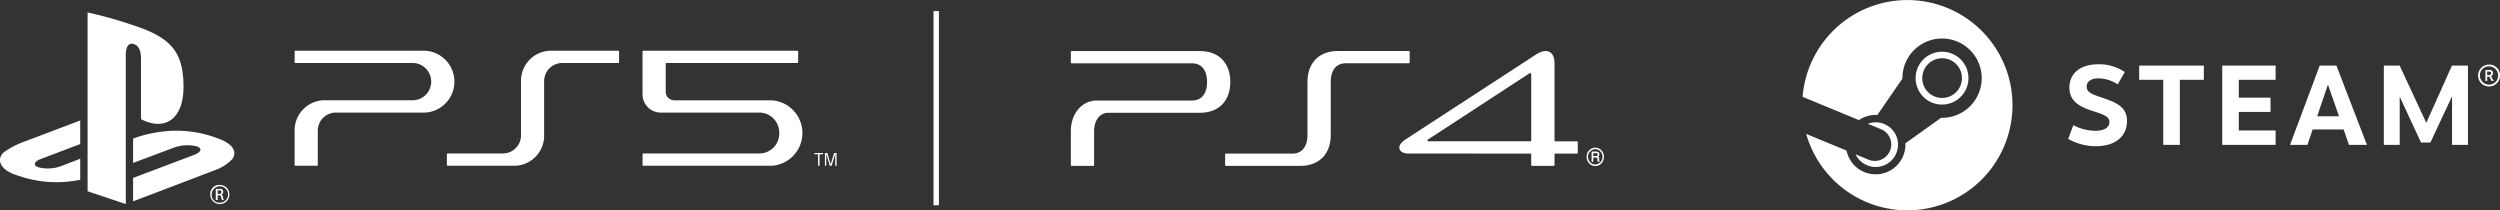 <svg xmlns="http://www.w3.org/2000/svg" width="487" height="41" viewBox="0 0 487 41">
  <rect x="0" y="0" width="487" height="41" fill="#333333" stroke="none"/>
  <defs>
    <style>
      .cls-1 {
        fill: #fff;
        fill-rule: evenodd;
      }
    </style>
  </defs>
  <path id="footer_platform.svg" class="cls-1" d="M503.553,8381.01a20.482,20.482,0,0,0-20.408,18.85l10.976,4.54a5.733,5.733,0,0,1,3.263-1.01c0.108,0,.216,0,0.323.01l4.881-7.08c0-.03,0-0.07,0-0.1a7.724,7.724,0,1,1,7.724,7.73,1.022,1.022,0,0,1-.175-0.01l-6.962,4.97c0,0.1.006,0.19,0.006,0.28a5.8,5.8,0,0,1-11.48,1.14l-7.85-3.24A20.481,20.481,0,1,0,503.553,8381.01Zm-7.574,31.09-2.516-1.04a4.293,4.293,0,0,0,2.241,2.13,4.35,4.35,0,1,0,.14-8.08l2.6,1.07A3.206,3.206,0,0,1,495.979,8412.1Zm19.478-15.88a5.147,5.147,0,1,0-5.146,5.15A5.154,5.154,0,0,0,515.457,8396.22Zm-9-.01a3.866,3.866,0,1,1,3.866,3.87A3.867,3.867,0,0,1,506.453,8396.21Zm39.451-1.18-1.372,2.41a6.938,6.938,0,0,0-3.74-1.18c-1.429,0-2.314.59-2.314,1.65,0,1.29,1.571,1.59,3.906,2.43,2.51,0.89,3.952,1.93,3.952,4.23,0,3.15-2.473,4.91-6.027,4.91a10.889,10.889,0,0,1-5.429-1.42l1-2.68a9.472,9.472,0,0,0,4.257,1.1c1.876,0,2.768-.69,2.768-1.71,0-1.18-1.36-1.53-3.555-2.25-2.5-.84-4.234-1.94-4.234-4.48,0-2.87,2.3-4.52,5.6-4.52A8.832,8.832,0,0,1,545.9,8395.03Zm10.726,1.52v12.67H553.4v-12.67h-4.69v-2.77h12.6v2.77H556.63Zm11.486,0v3.47H574.3v2.78h-6.183v3.62h7.174v2.8h-10.4v-15.44h10.4v2.77h-7.174Zm14.385,9.67-1.021,3h-3.386l5.784-15.44h3.252l5.948,15.44h-3.5l-1.043-3H582.5Zm2.984-8.75-2.106,6.18h4.258Zm24.174,2.28-4.222,9.02h-1.823l-4.154-8.94v9.39h-3.094v-15.44h3.087l5.186,11.15,5-11.15h3.114v15.44h-3.094v-9.47Zm9.34-4.02a2.137,2.137,0,1,1-2.134-2.15A2.077,2.077,0,0,1,619,8395.73Zm-3.915,0a1.778,1.778,0,1,0,1.781-1.8A1.73,1.73,0,0,0,615.084,8395.73Zm1.811-1.1a0.618,0.618,0,0,1,.739.61,0.641,0.641,0,0,1-.381.59l0.5,0.93h-0.406l-0.418-.83h-0.431v0.83h-0.339v-2.13h0.74Zm-0.4.99h0.378a0.349,0.349,0,0,0,.387-0.35,0.315,0.315,0,0,0-.388-0.32H616.5v0.67Zm-210.04-4.68h-13.8c-4,0-5.96,2.62-5.96,6.02v10.34c0,2.1-.942,3.62-2.931,3.62H370.8a0.15,0.15,0,0,0-.147.15v2.08a0.154,0.154,0,0,0,.149.16h14.463c4,0,5.963-2.61,5.963-6.01v-10.35c0-2.1.942-3.62,2.929-3.62h12.3a0.152,0.152,0,0,0,.147-0.16v-2.07a0.154,0.154,0,0,0-.147-0.16m-40.752.01H340.748a0.151,0.151,0,0,0-.148.15v2.08a0.161,0.161,0,0,0,.15.16h23.457c1.987,0,2.931,1.51,2.931,3.62s-0.942,3.62-2.931,3.62H345.651c-2.88,0-5.051,2.56-5.051,5.97v6.6a0.154,0.154,0,0,0,.149.16h4.231a0.153,0.153,0,0,0,.148-0.16v-6.6c0-2.11,1.146-3.58,2.79-3.58h17.786c4,0,5.96-2.61,5.96-6.01s-1.959-6.01-5.96-6.01m73.5,17.58h-4.231a0.163,0.163,0,0,1-.153-0.16v-15.05c0-2.31-1.508-3.07-3.629-1.68l-25.433,16.55c-1,.65-1.334,1.39-1.093,1.93,0.209,0.47.758,0.79,1.859,0.79l23.622,0.01a0.141,0.141,0,0,1,.133.12v2.11a0.161,0.161,0,0,0,.148.16h4.247a0.161,0.161,0,0,0,.148-0.16v-2.07a0.155,0.155,0,0,1,.148-0.16H439.2a0.162,0.162,0,0,0,.152-0.16v-2.08a0.153,0.153,0,0,0-.152-0.15m-8.92-.17a0.154,0.154,0,0,1-.148.16h-19.8a0.262,0.262,0,0,1-.268-0.1,0.252,0.252,0,0,1,.145-0.26l19.706-12.86a0.224,0.224,0,0,1,.365.21v12.85Zm11.071,3.19a1.509,1.509,0,0,1,.411-1.05,1.344,1.344,0,0,1,1.989,0,1.5,1.5,0,0,1,.41,1.05,1.446,1.446,0,0,1-1.4,1.49,1.329,1.329,0,0,1-1-.44A1.509,1.509,0,0,1,441.355,8411.55Zm1.407,1.79a1.624,1.624,0,0,0,1.2-.52,1.872,1.872,0,0,0,0-2.53,1.6,1.6,0,0,0-1.2-.53,1.74,1.74,0,0,0-1.691,1.79,1.844,1.844,0,0,0,.495,1.27,1.619,1.619,0,0,0,1.2.52m0.459-2.24a0.27,0.27,0,0,1-.083.23,0.436,0.436,0,0,1-.247.06h-0.523v-0.56h0.555a0.467,0.467,0,0,1,.182.03A0.245,0.245,0,0,1,443.221,8411.1Zm0.373,1.29a0.167,0.167,0,0,1-.058-0.09c0-.03-0.008-0.09-0.012-0.16l-0.011-.25a0.487,0.487,0,0,0-.066-0.27,0.805,0.805,0,0,0-.112-0.1,0.439,0.439,0,0,0,.141-0.14,0.539,0.539,0,0,0,.075-0.3,0.486,0.486,0,0,0-.278-0.49,0.769,0.769,0,0,0-.357-0.07h-0.875v1.99h0.327v-0.82h0.513a0.813,0.813,0,0,1,.205.03,0.245,0.245,0,0,1,.1.22l0.016,0.32c0,0.07.008,0.13,0.012,0.15a0.349,0.349,0,0,0,.023.08l0.014,0.02h0.364v-0.11l-0.024-.01m-294.526-28.97v34.84l7.443,2.49v-29.21c0-1.37.579-2.29,1.508-1.97,1.214,0.35,1.451,1.62,1.451,2.98v11.67c4.633,2.38,8.281,0,8.281-6.27,0-6.41-2.139-9.26-8.432-11.56a86.049,86.049,0,0,0-10.251-2.97m8.859,32.24,11.955-4.51c1.352-.53,1.559-1.25.464-1.63a7.589,7.589,0,0,0-4.463.24l-7.956,2.98v-4.75l0.455-.16a25.866,25.866,0,0,1,5.543-1.23,22.38,22.38,0,0,1,10.315,1.29c3.51,1.18,3.9,2.91,3.014,4.1a8.63,8.63,0,0,1-3.084,2.05l-16.243,6.18v-4.56Zm-22.5-.48c-3.6-1.06-4.2-3.31-2.558-4.6a17.056,17.056,0,0,1,4.095-2.08l10.663-4.03v4.59l-7.667,2.91c-1.358.51-1.561,1.24-.468,1.62a7.387,7.387,0,0,0,4.448-.25l3.687-1.41v4.1c-0.238.04-.5,0.08-0.744,0.13A22.655,22.655,0,0,1,135.43,8415.18Zm39.3,1.84a1.868,1.868,0,1,1-1.77,1.87A1.761,1.761,0,0,1,174.732,8417.02Zm0,3.46a1.594,1.594,0,1,0-1.487-1.59A1.491,1.491,0,0,0,174.732,8420.48Zm-0.7-2.68h0.806a0.532,0.532,0,0,1,.648.56,0.5,0.5,0,0,1-.374.53v0.01a0.445,0.445,0,0,1,.291.39c0.066,0.24.141,0.47,0.2,0.67h-0.374c-0.05-.16-0.117-0.43-0.158-0.58a0.346,0.346,0,0,0-.432-0.33H174.4v0.91h-0.366v-2.16Zm0.366,0.97h0.324a0.342,0.342,0,0,0,.415-0.35,0.316,0.316,0,0,0-.39-0.34H174.4v0.69Zm116.972-7.72h-0.708v-0.25h1.684v0.25h-0.69v2.24h-0.286v-2.24Zm2.448,1.96h0.007l0.661-2.21h0.49v2.49H294.7v-2.26H294.7l-0.7,2.26h-0.359l-0.674-2.26h-0.007v2.26h-0.27v-2.49h0.484Zm-61.494.28a5.861,5.861,0,0,0,5.682-6.02v-10.36a3.537,3.537,0,0,1,3.425-3.64h11.024a0.153,0.153,0,0,0,.151-0.15v-2.08a0.161,0.161,0,0,0-.15-0.16H239.175a5.864,5.864,0,0,0-5.682,6.03v10.36a3.526,3.526,0,0,1-3.425,3.62H219.2a0.161,0.161,0,0,0-.15.16v2.08a0.161,0.161,0,0,0,.15.16h13.129Zm24.846-13.99v-8.26a0.161,0.161,0,0,1,.15-0.16h30.019a0.161,0.161,0,0,1,.15.16v2.08a0.152,0.152,0,0,1-.15.15h-25.5a0.163,0.163,0,0,0-.15.17v5.37a1.678,1.678,0,0,0,1.626,1.73H282.3a6.386,6.386,0,0,1,0,12.75H257.322a0.161,0.161,0,0,1-.15-0.16v-2.08a0.161,0.161,0,0,1,.15-0.16h22.719a3.869,3.869,0,0,0,3.759-3.96,3.91,3.91,0,0,0-3.788-4H260.6A3.535,3.535,0,0,1,257.172,8399.3Zm-44.588,1.23a3.636,3.636,0,0,0,0-7.26h-23.03a0.152,0.152,0,0,1-.15-0.15v-2.08a0.161,0.161,0,0,1,.15-0.16h25.288a6.035,6.035,0,0,1,0,12.05h-17.5a3.529,3.529,0,0,0-3.425,3.63v6.57a0.161,0.161,0,0,1-.15.16h-4.215a0.154,0.154,0,0,1-.15-0.16v-6.58a5.861,5.861,0,0,1,5.682-6.02h17.5Zm102.32,20.45h-1.045v-37.83H314.9v37.83Z" transform="translate(-132 -8381)"/>
</svg>
